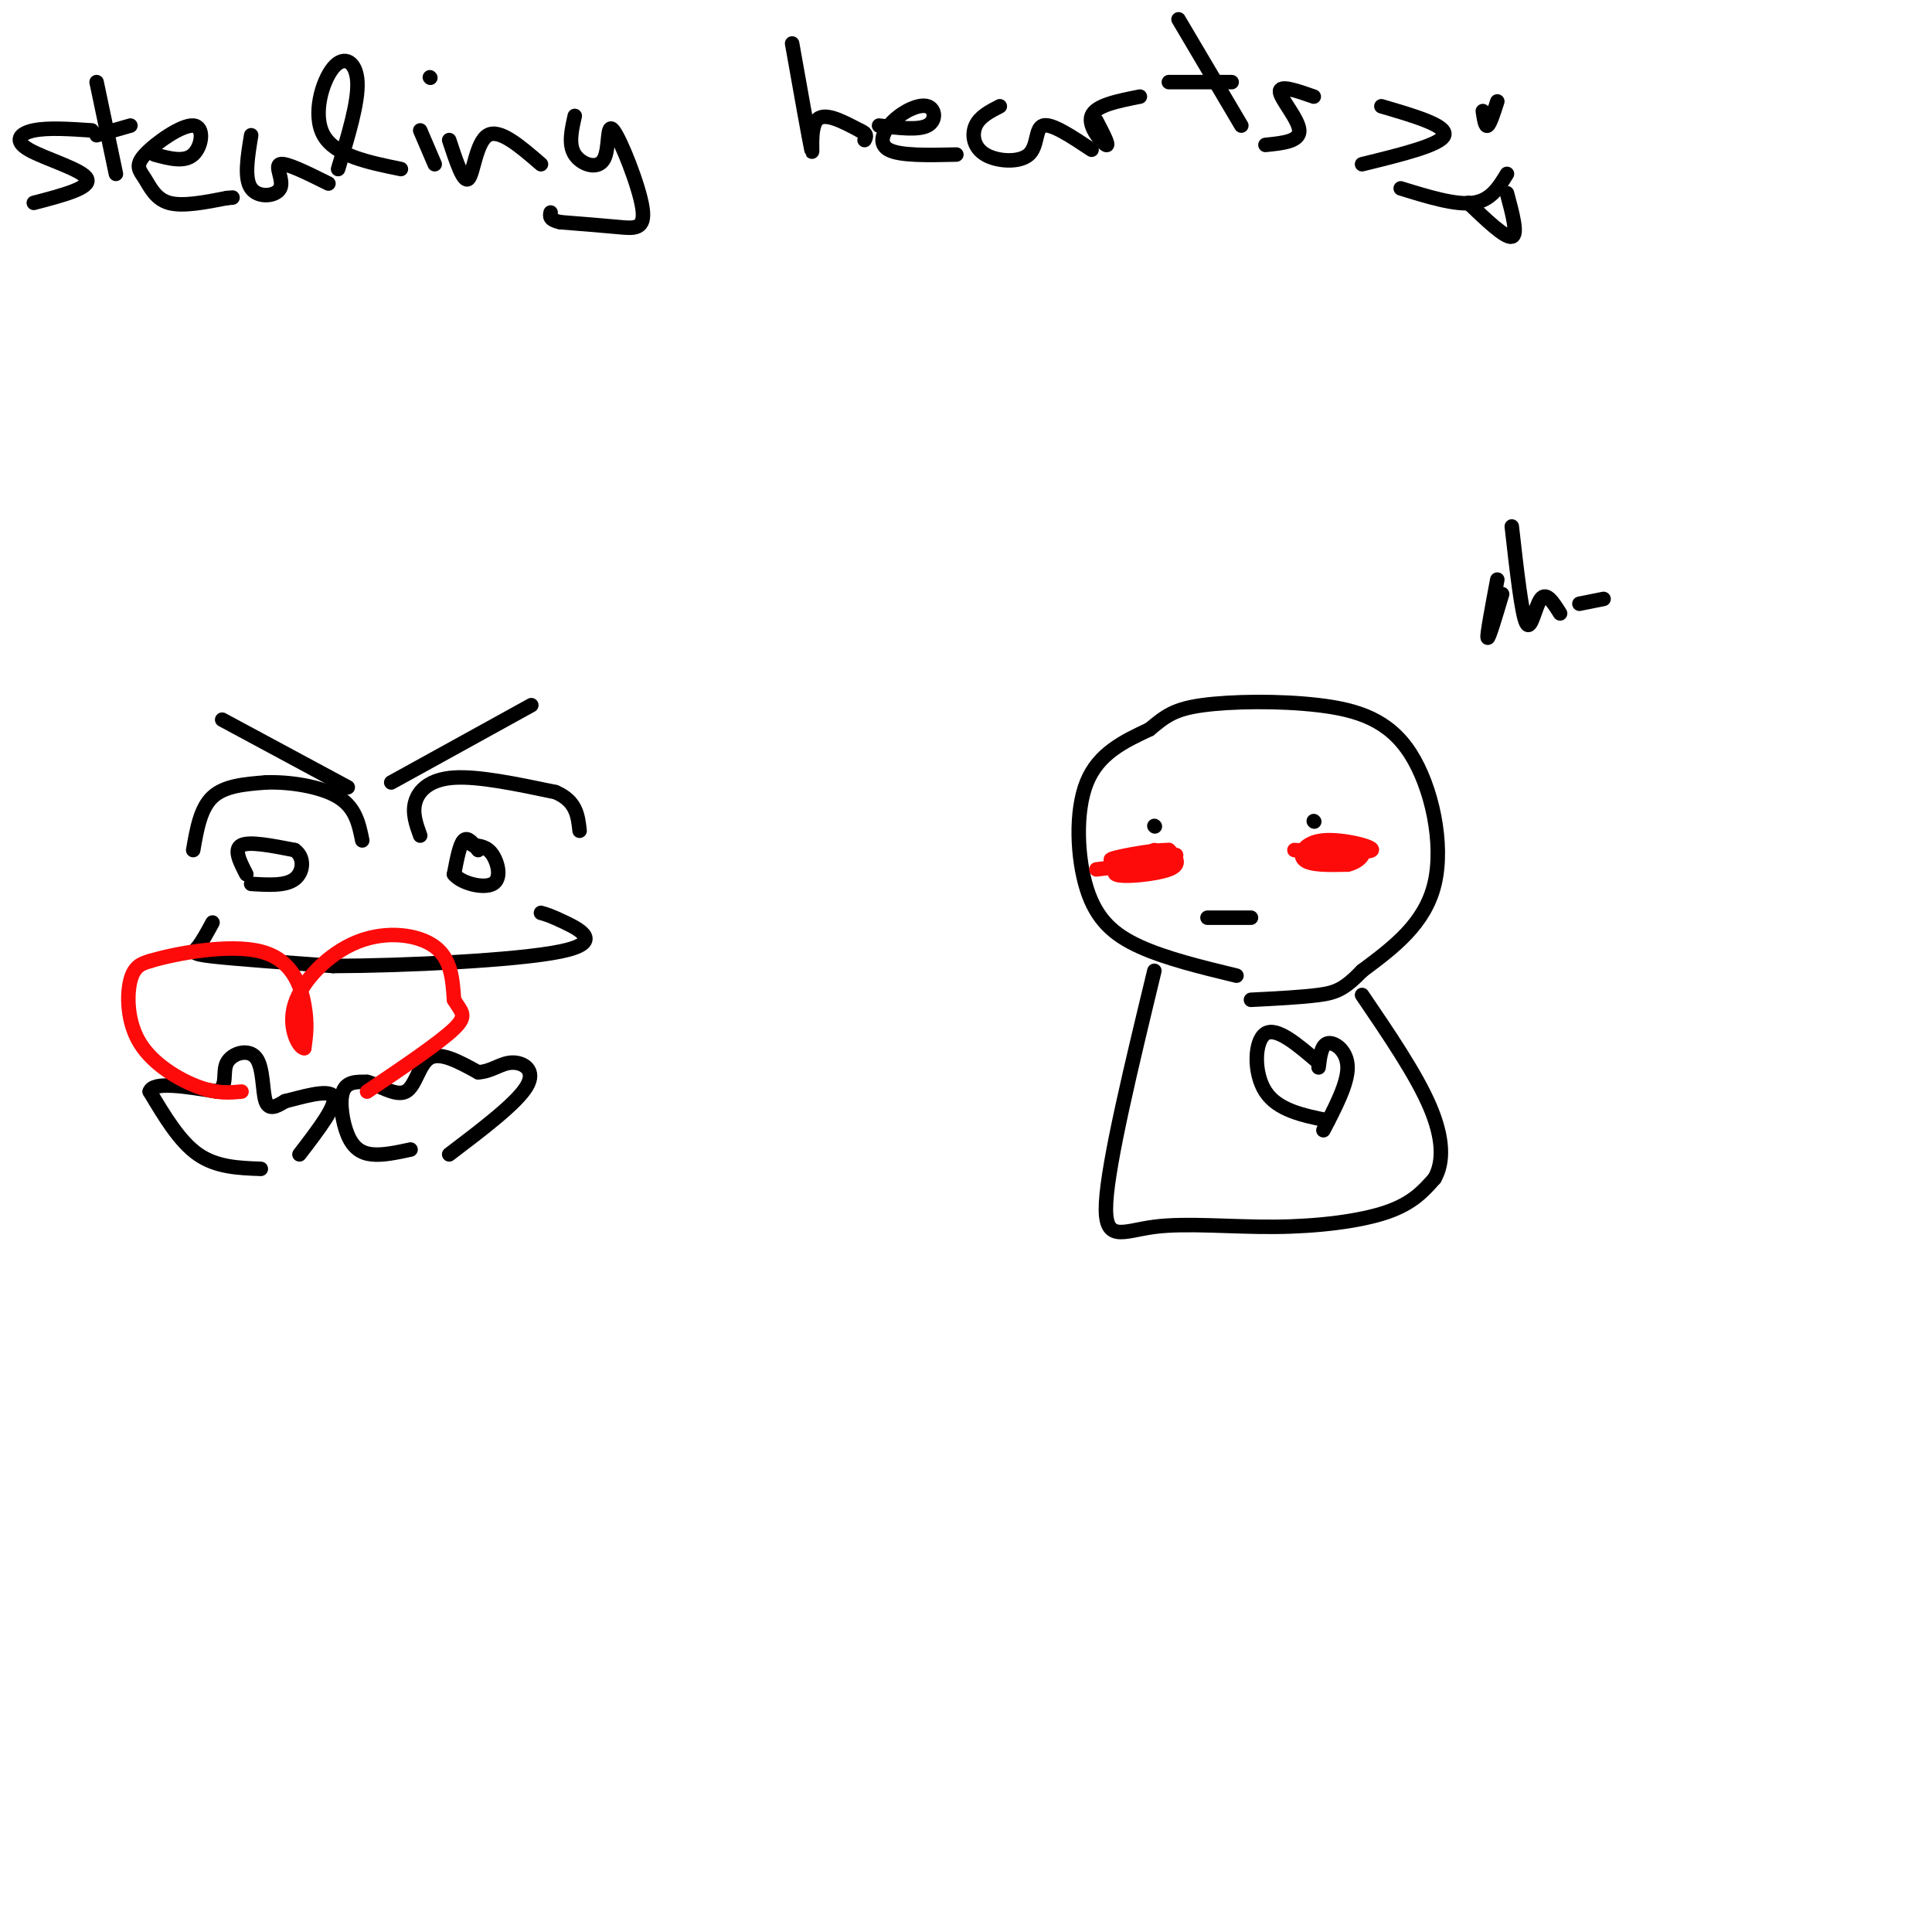 <svg viewBox='0 0 400 400' version='1.1' xmlns='http://www.w3.org/2000/svg' xmlns:xlink='http://www.w3.org/1999/xlink'><g fill='none' stroke='#000000' stroke-width='3' stroke-linecap='round' stroke-linejoin='round'><path d='M40,176c0.750,-4.333 1.500,-8.667 4,-11c2.500,-2.333 6.750,-2.667 11,-3'/><path d='M55,162c4.822,-0.200 11.378,0.800 15,3c3.622,2.200 4.311,5.600 5,9'/><path d='M51,181c-1.333,-2.583 -2.667,-5.167 -1,-6c1.667,-0.833 6.333,0.083 11,1'/><path d='M61,176c2.111,1.444 1.889,4.556 0,6c-1.889,1.444 -5.444,1.222 -9,1'/><path d='M87,173c-0.844,-2.333 -1.689,-4.667 -1,-7c0.689,-2.333 2.911,-4.667 8,-5c5.089,-0.333 13.044,1.333 21,3'/><path d='M115,164c4.333,1.833 4.667,4.917 5,8'/><path d='M99,176c-1.083,-1.417 -2.167,-2.833 -3,-2c-0.833,0.833 -1.417,3.917 -2,7'/><path d='M94,181c1.452,1.869 6.083,3.042 8,2c1.917,-1.042 1.119,-4.298 0,-6c-1.119,-1.702 -2.560,-1.851 -4,-2'/><path d='M98,175c-0.667,-0.333 -0.333,-0.167 0,0'/><path d='M46,149c0.000,0.000 26.000,14.000 26,14'/><path d='M110,146c0.000,0.000 -29.000,16.000 -29,16'/><path d='M44,191c-1.044,1.933 -2.089,3.867 -3,5c-0.911,1.133 -1.689,1.467 3,2c4.689,0.533 14.844,1.267 25,2'/><path d='M69,200c14.381,-0.036 37.833,-1.125 47,-3c9.167,-1.875 4.048,-4.536 1,-6c-3.048,-1.464 -4.024,-1.732 -5,-2'/><path d='M54,242c-4.583,-0.167 -9.167,-0.333 -13,-3c-3.833,-2.667 -6.917,-7.833 -10,-13'/><path d='M31,226c0.667,-2.167 7.333,-1.083 14,0'/><path d='M45,226c2.274,-1.155 0.960,-4.041 2,-6c1.040,-1.959 4.434,-2.989 6,-1c1.566,1.989 1.305,6.997 2,9c0.695,2.003 2.348,1.002 4,0'/><path d='M59,228c3.156,-0.756 9.044,-2.644 10,-1c0.956,1.644 -3.022,6.822 -7,12'/><path d='M85,238c-2.875,0.619 -5.750,1.238 -8,1c-2.250,-0.238 -3.875,-1.333 -5,-4c-1.125,-2.667 -1.750,-6.905 -1,-9c0.750,-2.095 2.875,-2.048 5,-2'/><path d='M76,224c2.405,0.595 5.917,3.083 8,2c2.083,-1.083 2.738,-5.738 5,-7c2.262,-1.262 6.131,0.869 10,3'/><path d='M99,222c2.762,-0.119 4.667,-1.917 7,-2c2.333,-0.083 5.095,1.548 3,5c-2.095,3.452 -9.048,8.726 -16,14'/></g>
<g fill='none' stroke='#FD0A0A' stroke-width='3' stroke-linecap='round' stroke-linejoin='round'><path d='M50,226c-2.530,0.232 -5.060,0.464 -9,-1c-3.940,-1.464 -9.292,-4.625 -12,-9c-2.708,-4.375 -2.774,-9.964 -2,-13c0.774,-3.036 2.387,-3.518 4,-4'/><path d='M31,199c5.286,-1.619 16.500,-3.667 23,-2c6.500,1.667 8.286,7.048 9,11c0.714,3.952 0.357,6.476 0,9'/><path d='M63,217c-0.998,0.123 -3.494,-4.070 -2,-9c1.494,-4.930 6.979,-10.596 13,-13c6.021,-2.404 12.577,-1.544 16,1c3.423,2.544 3.711,6.772 4,11'/><path d='M94,207c1.422,2.467 2.978,3.133 0,6c-2.978,2.867 -10.489,7.933 -18,13'/></g>
<g fill='none' stroke='#000000' stroke-width='3' stroke-linecap='round' stroke-linejoin='round'><path d='M19,27c-4.536,-0.304 -9.071,-0.607 -12,0c-2.929,0.607 -4.250,2.125 -1,4c3.250,1.875 11.071,4.107 12,6c0.929,1.893 -5.036,3.446 -11,5'/><path d='M20,17c0.000,0.000 4.000,19.000 4,19'/><path d='M20,28c0.000,0.000 7.000,-2.000 7,-2'/><path d='M32,32c3.083,0.832 6.167,1.664 8,0c1.833,-1.664 2.417,-5.824 0,-6c-2.417,-0.176 -7.833,3.633 -10,6c-2.167,2.367 -1.083,3.291 0,5c1.083,1.709 2.167,4.203 5,5c2.833,0.797 7.417,-0.101 12,-1'/><path d='M47,41c2.000,-0.167 1.000,-0.083 0,0'/><path d='M52,28c-0.738,4.476 -1.476,8.952 0,11c1.476,2.048 5.167,1.667 6,0c0.833,-1.667 -1.190,-4.619 0,-5c1.190,-0.381 5.595,1.810 10,4'/><path d='M70,35c2.101,-6.893 4.202,-13.786 4,-18c-0.202,-4.214 -2.708,-5.750 -5,-3c-2.292,2.750 -4.369,9.786 -2,14c2.369,4.214 9.185,5.607 16,7'/><path d='M87,27c0.000,0.000 3.000,7.000 3,7'/><path d='M89,16c0.000,0.000 0.100,0.100 0.1,0.1'/><path d='M93,29c1.489,4.511 2.978,9.022 4,8c1.022,-1.022 1.578,-7.578 4,-9c2.422,-1.422 6.711,2.289 11,6'/><path d='M119,24c-0.673,2.965 -1.346,5.930 0,8c1.346,2.070 4.712,3.245 6,1c1.288,-2.245 0.500,-7.911 2,-6c1.500,1.911 5.288,11.399 6,16c0.712,4.601 -1.654,4.315 -5,4c-3.346,-0.315 -7.673,-0.657 -12,-1'/><path d='M116,46c-2.333,-0.500 -2.167,-1.250 -2,-2'/><path d='M164,9c1.778,10.000 3.556,20.000 4,22c0.444,2.000 -0.444,-4.000 1,-6c1.444,-2.000 5.222,0.000 9,2'/><path d='M178,27c1.667,0.667 1.333,1.333 1,2'/><path d='M182,26c4.045,0.498 8.089,0.995 10,0c1.911,-0.995 1.687,-3.483 0,-4c-1.687,-0.517 -4.839,0.938 -7,3c-2.161,2.062 -3.332,4.732 -1,6c2.332,1.268 8.166,1.134 14,1'/><path d='M207,22c-2.075,1.067 -4.150,2.134 -5,4c-0.850,1.866 -0.475,4.531 2,6c2.475,1.469 7.051,1.742 9,0c1.949,-1.742 1.271,-5.498 3,-6c1.729,-0.502 5.864,2.249 10,5'/><path d='M227,25c1.400,2.689 2.800,5.378 2,5c-0.800,-0.378 -3.800,-3.822 -3,-6c0.800,-2.178 5.400,-3.089 10,-4'/><path d='M244,4c0.000,0.000 13.000,22.000 13,22'/><path d='M242,17c0.000,0.000 13.000,0.000 13,0'/><path d='M272,20c-3.556,-1.244 -7.111,-2.489 -7,-1c0.111,1.489 3.889,5.711 4,8c0.111,2.289 -3.444,2.644 -7,3'/><path d='M286,22c6.833,2.000 13.667,4.000 13,6c-0.667,2.000 -8.833,4.000 -17,6'/><path d='M310,21c-0.750,2.333 -1.500,4.667 -2,5c-0.500,0.333 -0.750,-1.333 -1,-3'/><path d='M290,39c5.667,1.750 11.333,3.500 15,3c3.667,-0.500 5.333,-3.250 7,-6'/><path d='M304,42c3.833,3.667 7.667,7.333 9,7c1.333,-0.333 0.167,-4.667 -1,-9'/><path d='M239,171c0.000,0.000 0.100,0.100 0.1,0.1'/><path d='M272,170c0.000,0.000 0.100,0.100 0.1,0.1'/><path d='M250,190c0.000,0.000 9.000,0.000 9,0'/><path d='M256,202c-7.286,-1.768 -14.571,-3.536 -20,-6c-5.429,-2.464 -9.000,-5.625 -11,-12c-2.000,-6.375 -2.429,-15.964 0,-22c2.429,-6.036 7.714,-8.518 13,-11'/><path d='M238,151c3.321,-2.772 5.122,-4.201 11,-5c5.878,-0.799 15.833,-0.967 24,0c8.167,0.967 14.545,3.068 19,10c4.455,6.932 6.987,18.695 5,27c-1.987,8.305 -8.494,13.153 -15,18'/><path d='M282,201c-3.711,3.867 -5.489,4.533 -9,5c-3.511,0.467 -8.756,0.733 -14,1'/><path d='M239,201c-4.769,19.734 -9.537,39.467 -10,48c-0.463,8.533 3.381,5.864 10,5c6.619,-0.864 16.013,0.075 25,0c8.987,-0.075 17.568,-1.164 23,-3c5.432,-1.836 7.716,-4.418 10,-7'/><path d='M297,244c1.956,-3.400 1.844,-8.400 -1,-15c-2.844,-6.600 -8.422,-14.800 -14,-23'/><path d='M273,220c-4.356,-3.733 -8.711,-7.467 -11,-6c-2.289,1.467 -2.511,8.133 0,12c2.511,3.867 7.756,4.933 13,6'/><path d='M273,221c0.289,-2.378 0.578,-4.756 2,-5c1.422,-0.244 3.978,1.644 4,5c0.022,3.356 -2.489,8.178 -5,13'/></g>
<g fill='none' stroke='#FD0A0A' stroke-width='3' stroke-linecap='round' stroke-linejoin='round'><path d='M268,176c7.720,0.339 15.440,0.679 16,0c0.560,-0.679 -6.042,-2.375 -10,-2c-3.958,0.375 -5.274,2.821 -4,4c1.274,1.179 5.137,1.089 9,1'/><path d='M279,179c2.378,-0.511 3.822,-2.289 3,-3c-0.822,-0.711 -3.911,-0.356 -7,0'/><path d='M239,176c-4.600,2.133 -9.200,4.267 -8,5c1.200,0.733 8.200,0.067 11,-1c2.800,-1.067 1.400,-2.533 0,-4'/><path d='M242,176c-3.595,-0.083 -12.583,1.708 -12,2c0.583,0.292 10.738,-0.917 13,-1c2.262,-0.083 -3.369,0.958 -9,2'/><path d='M234,179c-2.667,0.500 -4.833,0.750 -7,1'/></g>
<g fill='none' stroke='#000000' stroke-width='3' stroke-linecap='round' stroke-linejoin='round'><path d='M310,120c-1.083,5.750 -2.167,11.500 -2,12c0.167,0.500 1.583,-4.250 3,-9'/><path d='M313,109c1.022,9.067 2.044,18.133 3,20c0.956,1.867 1.844,-3.467 3,-5c1.156,-1.533 2.578,0.733 4,3'/><path d='M327,125c0.000,0.000 5.000,-1.000 5,-1'/></g>
</svg>